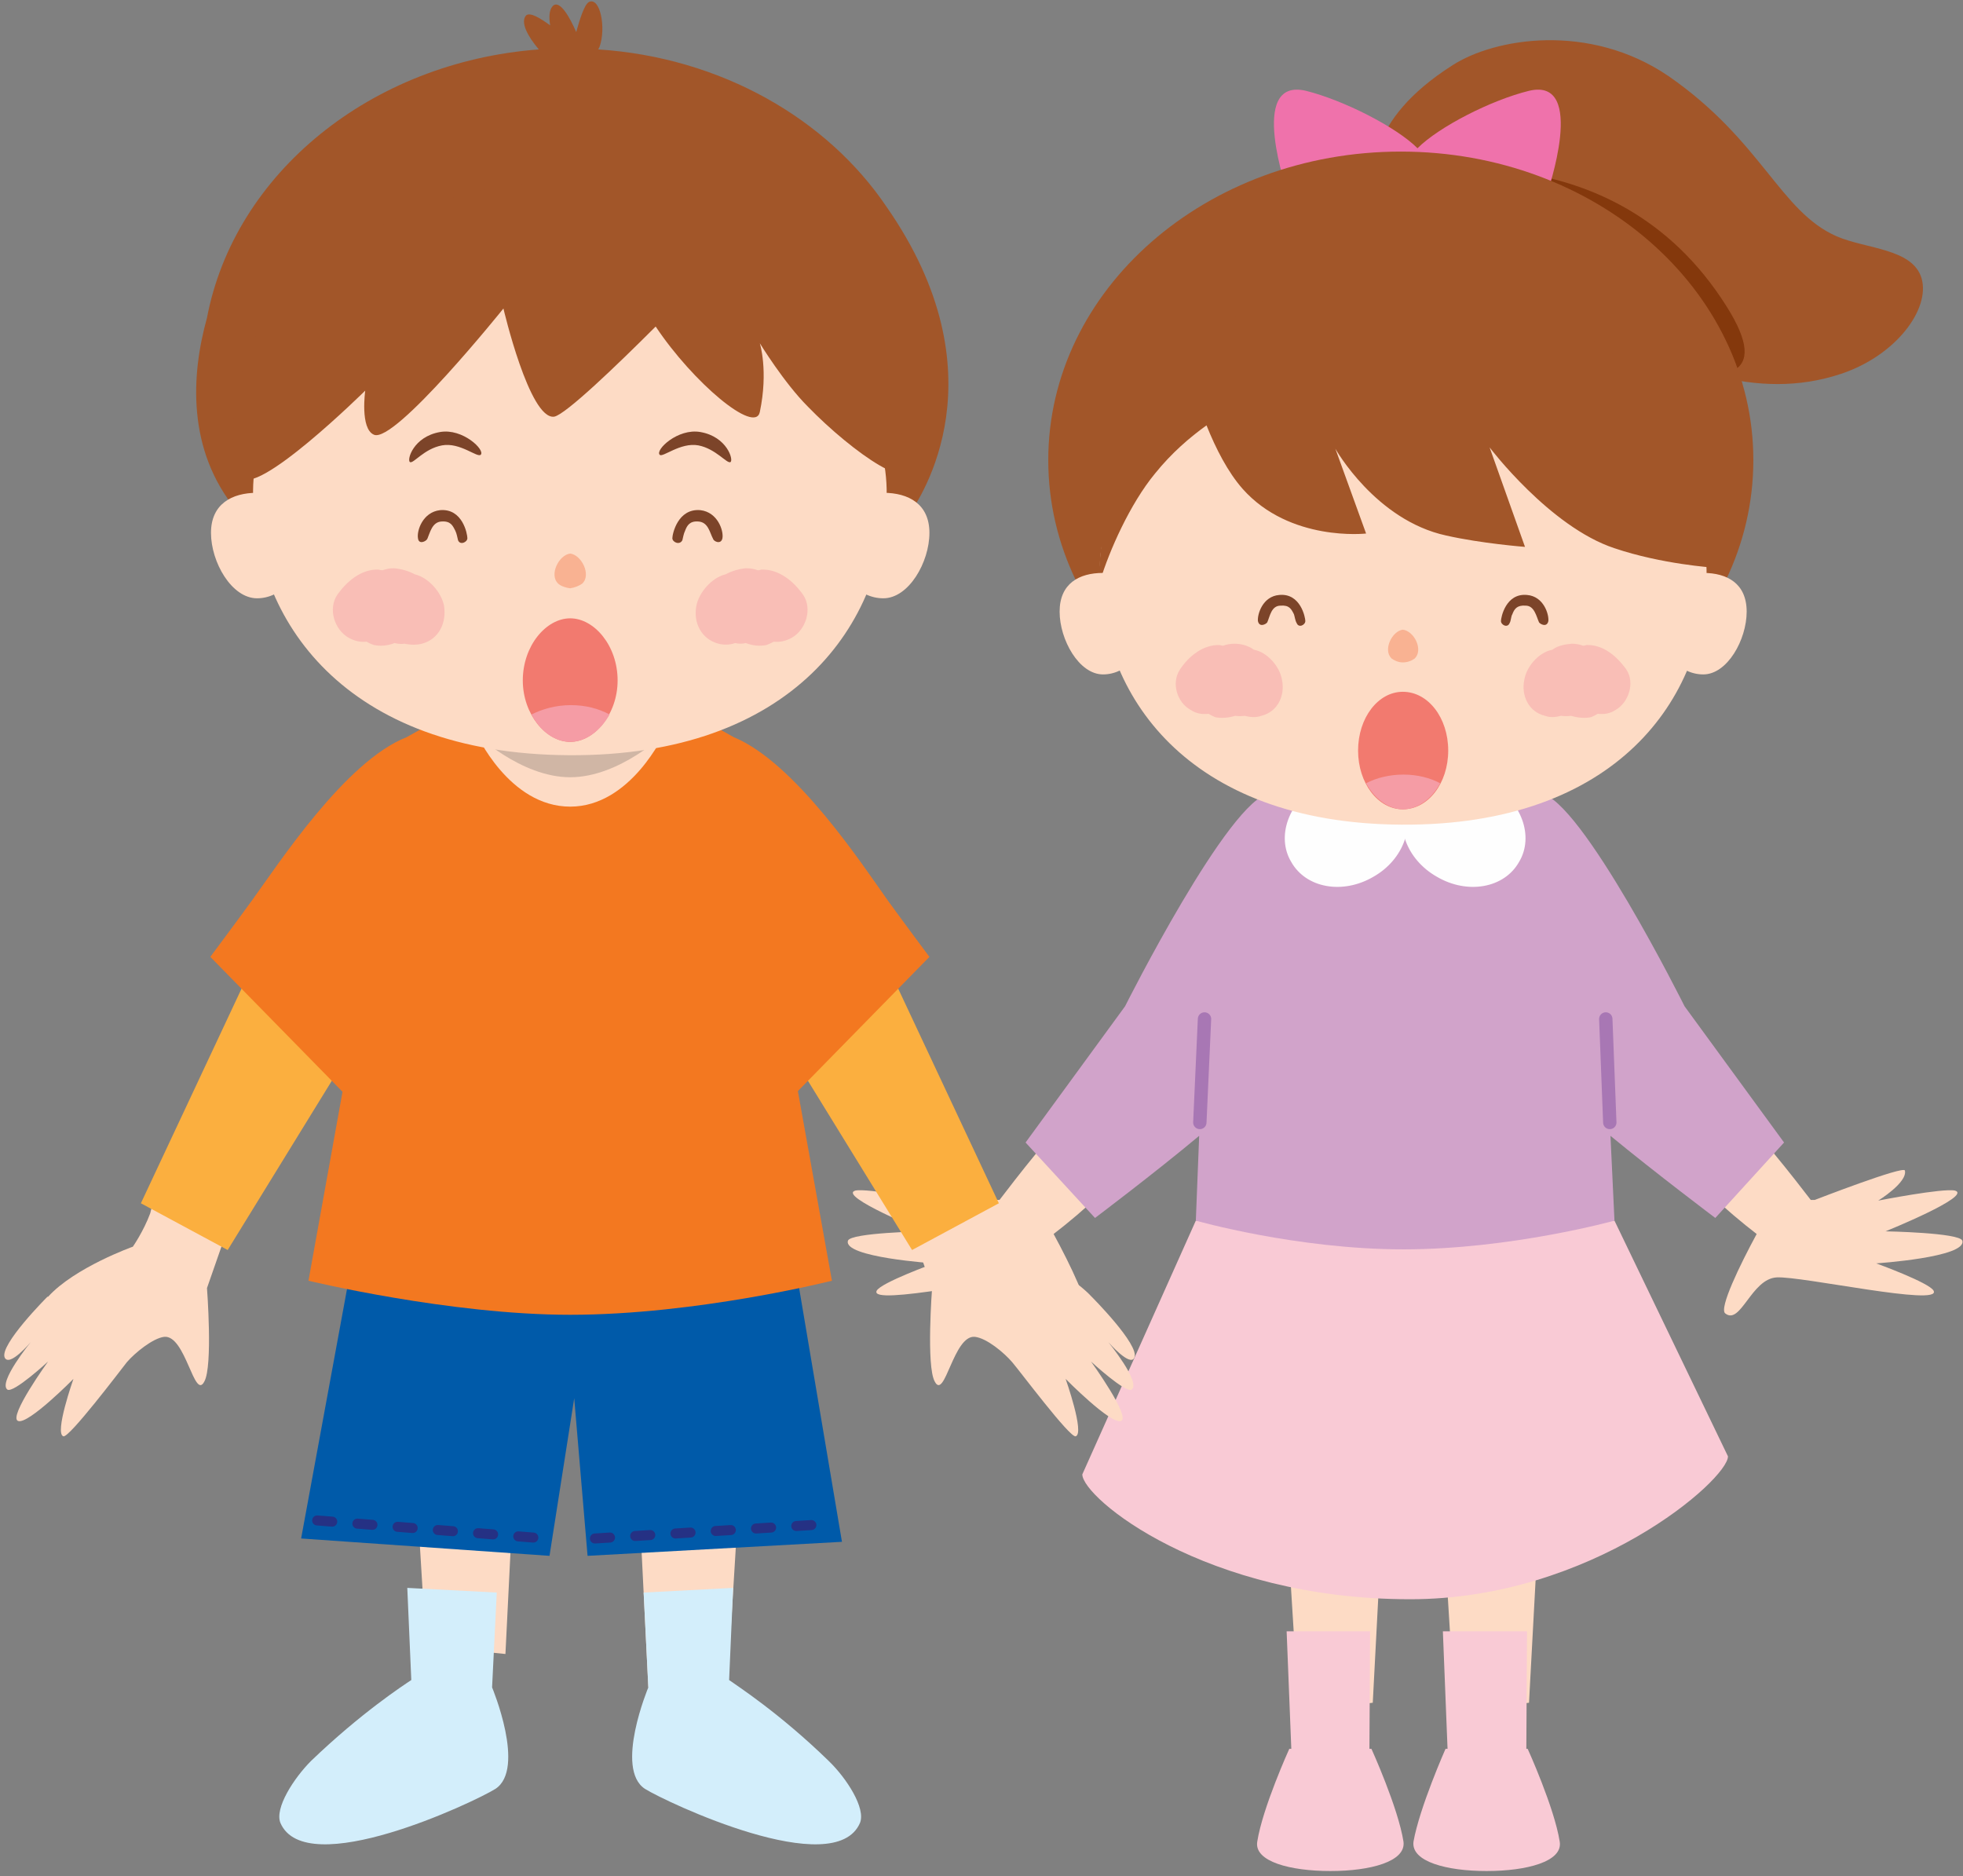 <svg xmlns="http://www.w3.org/2000/svg" viewBox="0 0 294 281" width="294" height="281"><rect x="0" y="0" width="294" height="281" fill="#808080" stroke="none"/><title>子どもの様子</title><style>		.s0 { fill: #fddbc5 } 		.s1 { fill: #f9cad5 } 		.s2 { fill: #fefefe } 		.s3 { fill: #d1a3ca } 		.s4 { fill: none;stroke: #a877b4;stroke-linecap: round;stroke-miterlimit:10;stroke-width: 2 } 		.s5 { fill: #a25629 } 		.s6 { fill: #84380c } 		.s7 { fill: #ef72ab } 		.s8 { fill: #f9beb6 } 		.s9 { fill: #f9b292 } 		.s10 { fill: #7c4429 } 		.s11 { fill: #f27a6f } 		.s12 { fill: #f59ca5 } 		.s13 { fill: #fbaf3f } 		.s14 { fill: #d3eefb } 		.s15 { fill: #005aa9 } 		.s16 { fill: none;stroke: #253184;stroke-linecap: round;stroke-miterlimit:10;stroke-width: 1.5;stroke-dasharray: 2.266,3.777 } 		.s17 { fill: #f37820 } 		.s18 { fill: #d0b6a5 } 	</style><g id="203214203C203204201[ 4"><g id="&lt;Group&gt;"><g id="&lt;Group&gt;"><path id="&lt;Path&gt;" class="s0" d="m163.8 163.1c-6.1 6.1-11.8 13.6-14.1 16.6h-0.6c0 0-13.4-5.2-13.6-4.4-0.4 1.8 4.1 4.5 4.1 4.5 0 0-9.7-1.9-11.5-1.5-2.7 0.8 10.3 6.1 10.3 6.1 0 0-11 0.2-11.4 1.4-0.8 2.5 12.9 3.4 12.9 3.4 0 0-8 2.9-8.6 4.1-1.2 2.4 19.7-2.2 23.5-2 3.8 0.2 5.4 7.2 7.7 5.4 1-0.7-2.2-7.3-4.7-11.9 4.3-3.3 10.3-8.6 13.3-13.2 4.8-7.3 0.6-16.5-7.3-8.5z"></path><path id="&lt;Path&gt;" class="s0" d="m257.1 163.1c6 6.1 11.8 13.6 14.1 16.6h0.6c0 0 13.4-5.2 13.5-4.4 0.4 1.8-4 4.5-4 4.5 0 0 9.7-1.9 11.5-1.5 2.7 0.8-10.4 6.1-10.4 6.1 0 0 11.1 0.2 11.5 1.4 0.7 2.5-12.9 3.4-12.9 3.4 0 0 8 2.9 8.6 4.1 1.2 2.4-19.7-2.2-23.5-2-3.8 0.2-5.4 7.2-7.7 5.4-1-0.7 2.2-7.3 4.7-11.9-4.3-3.3-10.3-8.6-13.3-13.2-4.8-7.3-0.6-16.5 7.3-8.5z"></path></g><path id="&lt;Path&gt;" class="s0" d="m213.7 188.6l4.2 67.7 11.1-1.3 3.6-66.9z"></path><path id="&lt;Path&gt;" class="s1" d="m233.6 275.8c-0.8-5.1-4.8-13.9-4.8-13.9h-0.2l0.1-17.6h-12.6l0.7 17.6h-0.3c0 0-3.9 8.8-4.8 13.9-0.4 3 5 4.4 10.9 4.4q0 0 0.1 0 0 0 0 0c5.9 0 11.4-1.4 10.9-4.4z"></path><g id="&lt;Group&gt;"><path id="&lt;Path&gt;" class="s0" d="m190.3 188.6l4.2 67.7 11.1-1.3 3.5-66.9z"></path><path id="&lt;Path&gt;" class="s1" d="m210.2 275.8c-0.8-5.1-4.8-13.9-4.8-13.9h-0.3l0.1-17.6h-12.5l0.7 17.6h-0.3c0 0-4 8.8-4.8 13.9-0.5 3 5 4.4 10.9 4.4q0 0 0 0 0.1 0 0.1 0c5.9 0 11.3-1.4 10.9-4.4z"></path></g><path id="&lt;Path&gt;" class="s1" d="m241.8 182.8h-62.7l-17 38c0 3.5 18.3 18.7 49.1 18.7 27.2 0 47.6-17.9 47.6-21.4z"></path><g id="&lt;Group&gt;"><g id="&lt;Group&gt;"><g id="&lt;Group&gt;"><path id="&lt;Path&gt;" class="s2" d="m205.7 131.3c-4.6 2.7-10.1 1.7-12.3-2.2-2.3-3.8-0.4-9.1 4.2-11.7 4.6-2.7 10.1-1.7 12.3 2.2 2.2 3.8 0.3 9.1-4.2 11.7z"></path><path id="&lt;Path&gt;" class="s2" d="m215.2 131.3c4.6 2.7 10.1 1.7 12.3-2.2 2.3-3.8 0.4-9.1-4.2-11.7-4.6-2.7-10.1-1.7-12.3 2.2-2.3 3.8-0.4 9.1 4.2 11.7z"></path></g></g><g id="&lt;Group&gt;"><path id="&lt;Path&gt;" class="s3" d="m267.2 171.1l-14.9-20.4c0 0-15.5-31.1-21.6-31.9-1.2-0.1-39.3-0.1-40.5 0-6.1 0.8-21.7 31.9-21.7 31.9l-14.9 20.4 10.4 11.3c0 0 8.9-6.7 15.6-12.3l-0.5 12.7c0 0 15.1 4.3 31.1 4.3 16.1 0 31.6-4.3 31.6-4.3l-0.6-12.7c6.8 5.6 15.7 12.3 15.7 12.3z"></path><g id="&lt;Group&gt;"><path id="&lt;Path&gt;" class="s2" d="m205.7 131.3c-4.6 2.7-10.1 1.7-12.3-2.2-2.3-3.8-0.4-9.1 4.2-11.7 4.6-2.7 10.1-1.7 12.3 2.2 2.2 3.8 0.4 9.1-4.2 11.7z"></path><path id="&lt;Path&gt;" class="s2" d="m215.2 131.3c4.6 2.7 10.1 1.7 12.3-2.2 2.3-3.8 0.4-9.1-4.2-11.7-4.6-2.7-10.1-1.7-12.3 2.2-2.3 3.8-0.4 9.1 4.2 11.7z"></path></g></g><g id="&lt;Group&gt;"><g id="&lt;Group&gt;"><path id="&lt;Path&gt;" class="s4" d="m180.4 152.6l-0.7 15.5"></path></g></g><g id="&lt;Group&gt;"><g id="&lt;Group&gt;"><path id="&lt;Path&gt;" class="s4" d="m240.5 152.6l0.6 15.5"></path></g></g></g><g id="&lt;Group&gt;"><path id="&lt;Path&gt;" class="s5" d="m206 26.4c0 0-1.7-8.2 11.5-16.6 6.3-4.1 20.5-6.5 32.4 1.6 14 9.7 16.7 20.3 25.2 24 4.4 1.9 11.4 1.8 12.7 6.3 1.3 4.5-3.7 11.5-12.1 14.3-12.7 4.2-24.7-1-38.2-7.3-13.4-6.4-40.7-9.3-31.5-22.3z"></path><path id="&lt;Path&gt;" class="s6" d="m202.2 49.1c29.2 0 70 18.4 56.4-3.2-17.1-27.2-48.4-19.9-52-19.5-23.1 2.6-33.5 22.7-4.4 22.7z"></path></g><path id="&lt;Path&gt;" class="s7" d="m229 13.6c-5.7 1.4-13.5 5.4-16.7 8.6-3.2-3.2-11.1-7.2-16.7-8.6-8.9-2.1-2.7 15.4-2.7 15.4 0 0 12-0.6 19-2.6q0.2-0.1 0.4-0.1 0.2 0 0.4 0.1c6.9 2 19 2.6 19 2.6 0 0 6.1-17.5-2.7-15.4z"></path><path id="&lt;Path&gt;" fill-rule="evenodd" class="s5" d="m209.8 115.2c-29.2 0-52.8-20.7-52.8-46.3 0-25.5 23.6-46.2 52.8-46.2 29.2 0 52.8 20.7 52.8 46.2 0 25.6-23.6 46.3-52.8 46.3z"></path><path id="&lt;Path&gt;" class="s0" d="m210.3 52.4c25.1 0.2 45.4 15.2 45.3 33.7-0.1 18.5-13.5 37.6-45.7 37.4-32.1-0.2-45.3-19.5-45.2-38 0.1-18.4 20.5-33.3 45.6-33.1z"></path><g id="&lt;Group&gt;"><path id="&lt;Path&gt;" class="s8" d="m228.3 101.8c0.3-1.9 2.1-4.1 4.2-4.5 0.8-0.6 1.8-0.8 2.9-0.9q0.9 0 1.7 0.3 0.2 0 0.5-0.1c2.5-0.1 4.6 1.7 6 3.7 1.3 2 0.3 4.9-1.6 6-0.9 0.6-1.8 0.7-2.7 0.6q-0.5 0.3-1 0.5c-0.9 0.2-2 0.1-3-0.2q-0.7 0.1-1.5 0c-0.8 0.2-1.6 0.3-2.4 0-2.5-0.6-3.6-3.1-3.1-5.4z"></path><path id="&lt;Path&gt;" class="s8" d="m188.9 107.2c-0.8 0.3-1.7 0.2-2.5 0q-0.7 0.1-1.4 0c-1 0.3-2.1 0.4-3 0.2q-0.5-0.2-1-0.5c-0.9 0.1-1.8 0-2.7-0.6-2-1.1-2.9-4-1.6-6 1.3-2 3.5-3.8 6-3.7q0.3 0.1 0.5 0.1 0.8-0.3 1.7-0.3c1 0 2.1 0.3 2.9 0.9 2.1 0.4 3.9 2.6 4.2 4.5 0.5 2.3-0.6 4.8-3.1 5.4z"></path></g><path id="&lt;Path&gt;" class="s9" d="m210.1 94.3c1.7 0.2 3.1 3 1.8 4.3-0.4 0.3-1 0.6-1.8 0.6-0.7 0-1.3-0.3-1.7-0.6-1.3-1.3 0.1-4.1 1.7-4.3z"></path><g id="&lt;Group&gt;"><path id="&lt;Path&gt;" class="s10" d="m231.9 93c0.1-1-0.7-3.7-3.2-3.9-3.2-0.3-3.9 3.4-3.9 3.9 0 0.6 1 1.1 1.3 0.3 0.2-0.3 0.2-1 0.4-1.3 0.3-0.8 0.7-1.4 2-1.3 1.3 0 1.6 1.6 2 2.5 0.2 0.3 1.2 0.8 1.4-0.2z"></path><path id="&lt;Path&gt;" class="s10" d="m188.4 93c-0.1-1 0.7-3.7 3.2-3.9 3.2-0.3 3.9 3.4 3.9 3.9 0 0.6-1 1.1-1.3 0.3-0.2-0.3-0.3-1-0.4-1.3-0.4-0.8-0.7-1.4-2-1.3-1.4 0-1.6 1.6-2 2.5-0.2 0.3-1.2 0.8-1.4-0.2z"></path></g><path id="&lt;Path&gt;" class="s5" d="m245.5 56c-18.7-15.1-33.3-15.9-43.6-14.9-10.4 1-28.5 10.2-34.8 27.9-1.5 4.2-3.2 21.1-2.3 17.9 1.3-4.3 4.4-11.4 8.2-16 2.5-3.1 5.2-5.4 7.7-7.2 1.4 3.5 3.2 7 5.4 9.5 7.1 8 18.5 6.7 18.5 6.7l-4.6-12.7c0 0 6 10.7 16.6 13 5.3 1.2 11.8 1.7 11.8 1.7l-5.3-14.9c0 0 9 11.9 18.7 15.1 7.1 2.4 14.8 2.9 14.8 2.9 0 0 5.1-15.8-11.1-29z"></path><g id="&lt;Group&gt;"><path id="&lt;Path&gt;" class="s0" d="m248.5 93.4c0 4.2 3 7.6 6.6 7.6 3.6 0 6.5-5.2 6.5-9.4 0-4.2-2.9-5.8-6.5-5.8-3.6 0-6.6 3.4-6.6 7.6z"></path><path id="&lt;Path&gt;" class="s0" d="m158.7 91.6c0 4.2 2.9 9.4 6.5 9.4 3.6 0 6.5-3.4 6.5-7.6 0-4.2-2.9-7.6-6.5-7.6-3.6 0-6.5 1.6-6.5 5.8z"></path></g><g id="&lt;Group&gt;"><path id="&lt;Path&gt;" fill-rule="evenodd" class="s11" d="m210.1 121.2c-3.7 0-6.7-3.9-6.7-8.8 0-4.9 3-8.8 6.7-8.8 3.8 0 6.8 3.9 6.8 8.8 0 4.9-3 8.8-6.8 8.8z"></path><path id="&lt;Path&gt;" class="s12" d="m215.7 117.3c-1.5-0.8-3.4-1.3-5.5-1.3-2.1 0-4.1 0.5-5.6 1.3 1.3 2.4 3.4 3.9 5.5 3.9 2.2 0 4.3-1.5 5.6-3.9z"></path></g></g></g><g id="203214203C203204201[ 5"><g id="&lt;Group&gt;"><g id="&lt;Group&gt;"><path id="&lt;Path&gt;" class="s0" d="m163.4 203.9c0 0 5.2 4.8 6.1 4.2 1.4-1.1-3.5-7.1-3.5-7.1 0 0 3.3 3.8 3.9 2.3 0.8-1.9-6.4-9.1-6.4-9.1-4.1-4.4-12.8-7.5-12.8-7.5 0 0-1.5-2.3-2.5-5-0.1 0-1.7-6.9-1.7-6.9l-11.4 5.2 4.5 12.9c0 0-0.9 11.7 0.4 14 1.5 2.9 2.8-7 6-6.7 1.8 0.2 4.4 2.4 5.6 3.8 1.2 1.4 8.6 11.3 9.5 11.1 1.4-0.4-1.5-8.6-1.5-8.6 0 0 6.8 6.9 8.3 6.3 1.5-0.6-4.5-8.9-4.5-8.9z"></path><path id="&lt;Path&gt;" class="s13" d="m129.9 138.2l19.7 42-13 7-22.4-36.4z"></path></g><g id="&lt;Group&gt;"><path id="&lt;Path&gt;" class="s0" d="m7.2 203.9c0 0-5.2 4.8-6.1 4.2-1.4-1.1 3.5-7.1 3.5-7.1 0 0-3.2 3.8-3.9 2.3-0.8-1.9 6.4-9.1 6.4-9.1h0.1c4-4.4 12.7-7.5 12.7-7.5 0 0 1.6-2.3 2.6-5 0 0 1.7-6.9 1.7-6.9l11.3 5.2-4.5 12.9c0 0 0.9 11.7-0.4 14-1.5 2.9-2.8-7-6-6.7-1.7 0.2-4.4 2.4-5.6 3.8-1.1 1.4-8.6 11.3-9.5 11.1-1.4-0.4 1.5-8.6 1.5-8.6 0 0-6.8 6.9-8.3 6.3-1.5-0.6 4.5-8.9 4.5-8.9z"></path><path id="&lt;Path&gt;" class="s13" d="m40.8 138.2l-19.7 42 13 7 22.4-36.4z"></path></g><g id="&lt;Group&gt;"><g id="&lt;Group&gt;"><g id="&lt;Group&gt;"><path id="&lt;Path&gt;" class="s0" d="m79.3 175l-3.6 72.7-11.9-1.2-4.4-72.3z"></path><path id="&lt;Path&gt;" class="s14" d="m73.7 252.7l0.7-14.2-13.4-0.7 0.6 13.8c-1.2 0.8-7.5 4.9-15 12.1-2.6 2.6-5.5 7.1-4.6 9.3 3.8 8.8 29-3.1 32.2-5.1 4.6-3-0.5-15.2-0.5-15.2z"></path></g></g><g id="&lt;Group&gt;"><g id="&lt;Group&gt;"><path id="&lt;Path&gt;" class="s0" d="m93.5 180l3.6 72.7 11.9-1.2 4.4-72.3z"></path><path id="&lt;Path&gt;" class="s14" d="m97.1 252.7l-0.7-14.2 13.4-0.7-0.6 13.8c1.1 0.8 7.5 4.9 14.9 12.1 2.7 2.6 5.6 7.1 4.7 9.3-3.8 8.8-29-3.1-32.2-5.1-4.6-3 0.5-15.2 0.5-15.2z"></path></g></g><g id="&lt;Group&gt;"><path id="&lt;Path&gt;" class="s15" d="m52.2 191.8l-7.1 38.6 37.2 2.6 3.7-23.6 2 23.6 38.1-2.1-6.6-39.1z"></path><path id="&lt;Path&gt;" class="s16" d="m47.5 227.7l34.1 2.7"></path><path id="&lt;Path&gt;" class="s16" d="m89.1 230.4l35.5-2.2"></path></g></g><path id="&lt;Path&gt;" class="s17" d="m139.2 143.3c0 0-4.1-5.5-6.2-8.4-3.9-5.5-13.9-20.7-23.1-24.5l-6.8-3.8h-35.4l-6.8 3.8c-9.2 3.6-19.2 19-23.2 24.5-2.1 2.9-6.2 8.4-6.2 8.4l19.8 20.2-5.1 28.3c0 0 21.1 5.1 39.2 5.1 19 0 39.2-5.1 39.2-5.1l-5.1-28.4z"></path><g id="&lt;Group&gt;"><path id="&lt;Path&gt;" class="s0" d="m71.2 109.6c0.1 0.2 5 11.2 14.2 11.2 9.1 0 14.1-11 14.2-11.2z"></path><path id="&lt;Path&gt;" class="s18" d="m71 109.6c0.1 0.2 7 6.8 14.4 6.8 7.4 0 14.3-6.6 14.4-6.8z"></path></g><g id="&lt;Group&gt;"><path id="&lt;Path&gt;" class="s5" d="m132.8 31q0 0 0 0c-8.9-13.2-24.8-22.4-43.2-23.6q0.1-0.2 0.2-0.4c1-2.8 0.1-7.5-1.6-6.7-0.7 0.4-1.4 2.7-1.9 4.5-1-2.3-2.4-4.7-3.4-4-0.7 0.6-0.7 1.8-0.5 3-1.5-1.1-3-2-3.6-1.5-0.9 1 0.2 3.1 1.9 5.1-25.2 1.9-45.6 18.6-49.7 40.2-2.4 8.6-3 19.8 4.4 28.8q0.3 0.3 0.6 0.6c9 15.9 27.7 26.8 49.4 26.8 21.1 0 39.5-10.4 48.7-25.7 1.1-0.3 1.7-0.5 1.8-0.7 2.2-3 14.3-21.4-3.1-46.4z"></path><g id="&lt;Group&gt;"><path id="&lt;Path&gt;" class="s0" d="m85.6 38.9c26.2 0.2 47.4 15.9 47.2 35.2-0.1 19.3-14.1 39.2-47.6 39-33.6-0.2-47.4-20.3-47.3-39.6 0.2-19.3 21.5-34.8 47.7-34.6z"></path><g id="&lt;Group&gt;"><path id="&lt;Path&gt;" class="s0" d="m125.5 81.7c0 4.4 3 7.9 6.8 7.9 3.8 0 6.9-5.4 6.9-9.8 0-4.3-3.1-6-6.9-6-3.8 0-6.8 3.5-6.8 7.9z"></path><path id="&lt;Path&gt;" class="s0" d="m31.6 79.8c0 4.4 3.1 9.8 6.9 9.8 3.7 0 6.8-3.5 6.8-7.9 0-4.4-3.1-7.9-6.8-7.9-3.8 0-6.9 1.7-6.9 6z"></path></g><g id="&lt;Group&gt;"><path id="&lt;Path&gt;" class="s8" d="m66.5 90.7c-0.4-2-2.3-4.2-4.4-4.7-0.9-0.5-2-0.8-3.1-0.9q-0.9 0-1.7 0.3-0.3 0-0.6-0.1c-2.6-0.1-4.8 1.8-6.2 3.8-1.4 2.1-0.4 5.2 1.7 6.4 0.9 0.5 1.8 0.7 2.7 0.6q0.5 0.3 1.1 0.5c1 0.2 2.1 0.1 3.1-0.3q0.7 0.2 1.5 0.1c0.9 0.2 1.8 0.2 2.6 0 2.6-0.7 3.7-3.2 3.3-5.7z"></path><path id="&lt;Path&gt;" class="s8" d="m107.6 96.4c0.8 0.2 1.7 0.2 2.5-0.1q0.8 0.2 1.6 0c1 0.4 2.1 0.5 3.1 0.3q0.5-0.2 1.1-0.5c0.9 0.1 1.8-0.1 2.7-0.6 2.1-1.2 3.1-4.3 1.7-6.4-1.4-2-3.6-3.9-6.3-3.8q-0.2 0.1-0.5 0.1-0.8-0.3-1.8-0.3c-1 0.1-2.1 0.4-3 0.9-2.1 0.5-4 2.7-4.4 4.7-0.5 2.5 0.7 5 3.3 5.7z"></path></g><path id="&lt;Path&gt;" class="s9" d="m85.4 82.9c-1.7 0.2-3.2 3.2-1.8 4.5 0.3 0.3 1 0.6 1.8 0.7 0.7-0.1 1.4-0.4 1.8-0.7 1.4-1.3-0.1-4.3-1.8-4.5z"></path><path id="&lt;Path&gt;" class="s5" d="m136.1 68.4c-1.9-6.7-9.2-26.7-17.7-32.6-17.7-12.2-55.8-13.9-77 9.9-6.6 7.4-7.7 22.2-5.4 25.7 2.2 3.4 18.7-12.9 18.7-12.9 0 0-0.8 5.7 1.3 6.6 3.1 1.4 19.4-18.9 19.4-18.9 0 0 3.9 16.7 7.6 16.2 1.7-0.3 9.4-7.7 15.2-13.5 5.6 8.4 14.9 16.2 15.6 12.8 1.3-6.2 0-10.3 0-10.3 0 0 3.6 5.9 7.2 9.5 6.6 6.8 16.9 14.1 15.1 7.5z"></path><g id="&lt;Group&gt;"><path id="&lt;Path&gt;" class="s10" d="m61.4 69.2c0.5 0.3 2.1-2 4.8-2.5 2.7-0.5 5.3 1.9 5.8 1.4 0.7-0.7-2.7-4-6.1-3.4-4 0.7-5 4.2-4.5 4.5z"></path><path id="&lt;Path&gt;" class="s10" d="m109.4 69.2c-0.5 0.3-2.2-2-4.8-2.5-2.7-0.5-5.4 1.9-5.8 1.4-0.7-0.7 2.7-4 6.1-3.4 4 0.7 5 4.2 4.5 4.5z"></path></g><g id="&lt;Group&gt;"><path id="&lt;Path&gt;" class="s11" d="m92.5 101.9c0 5.1-3.5 9.2-7.1 9.2-3.6 0-7.1-4.1-7.1-9.2 0-5.2 3.5-9.3 7.1-9.3 3.6 0 7.1 4.1 7.1 9.3z"></path><path id="&lt;Path&gt;" class="s12" d="m91.3 107c-1.7-0.9-3.6-1.4-5.8-1.4-2.3 0-4.3 0.6-5.9 1.4 1.3 2.5 3.5 4.1 5.8 4.1 2.3 0 4.5-1.6 5.9-4.1z"></path></g><g id="&lt;Group&gt;"><path id="&lt;Path&gt;" class="s10" d="m108.2 80.6c0.2-1.1-0.7-3.9-3.3-4.2-3.4-0.3-4.2 3.6-4.2 4.2 0 0.6 1.1 1.1 1.5 0.3 0.1-0.4 0.2-1 0.4-1.4 0.3-0.8 0.7-1.5 2-1.4 1.5 0.1 1.7 1.7 2.2 2.6 0.1 0.4 1.2 0.9 1.4-0.1z"></path><path id="&lt;Path&gt;" class="s10" d="m62.6 80.6c-0.2-1.1 0.7-3.9 3.3-4.2 3.4-0.3 4.1 3.6 4.1 4.2 0 0.6-1.1 1.1-1.4 0.3-0.1-0.4-0.2-1-0.4-1.4-0.4-0.8-0.7-1.5-2.1-1.4-1.4 0.1-1.7 1.7-2.1 2.6-0.2 0.4-1.3 0.9-1.4-0.1z"></path></g></g></g></g></g><g id="203214203C203204201[ 6">	</g></svg>